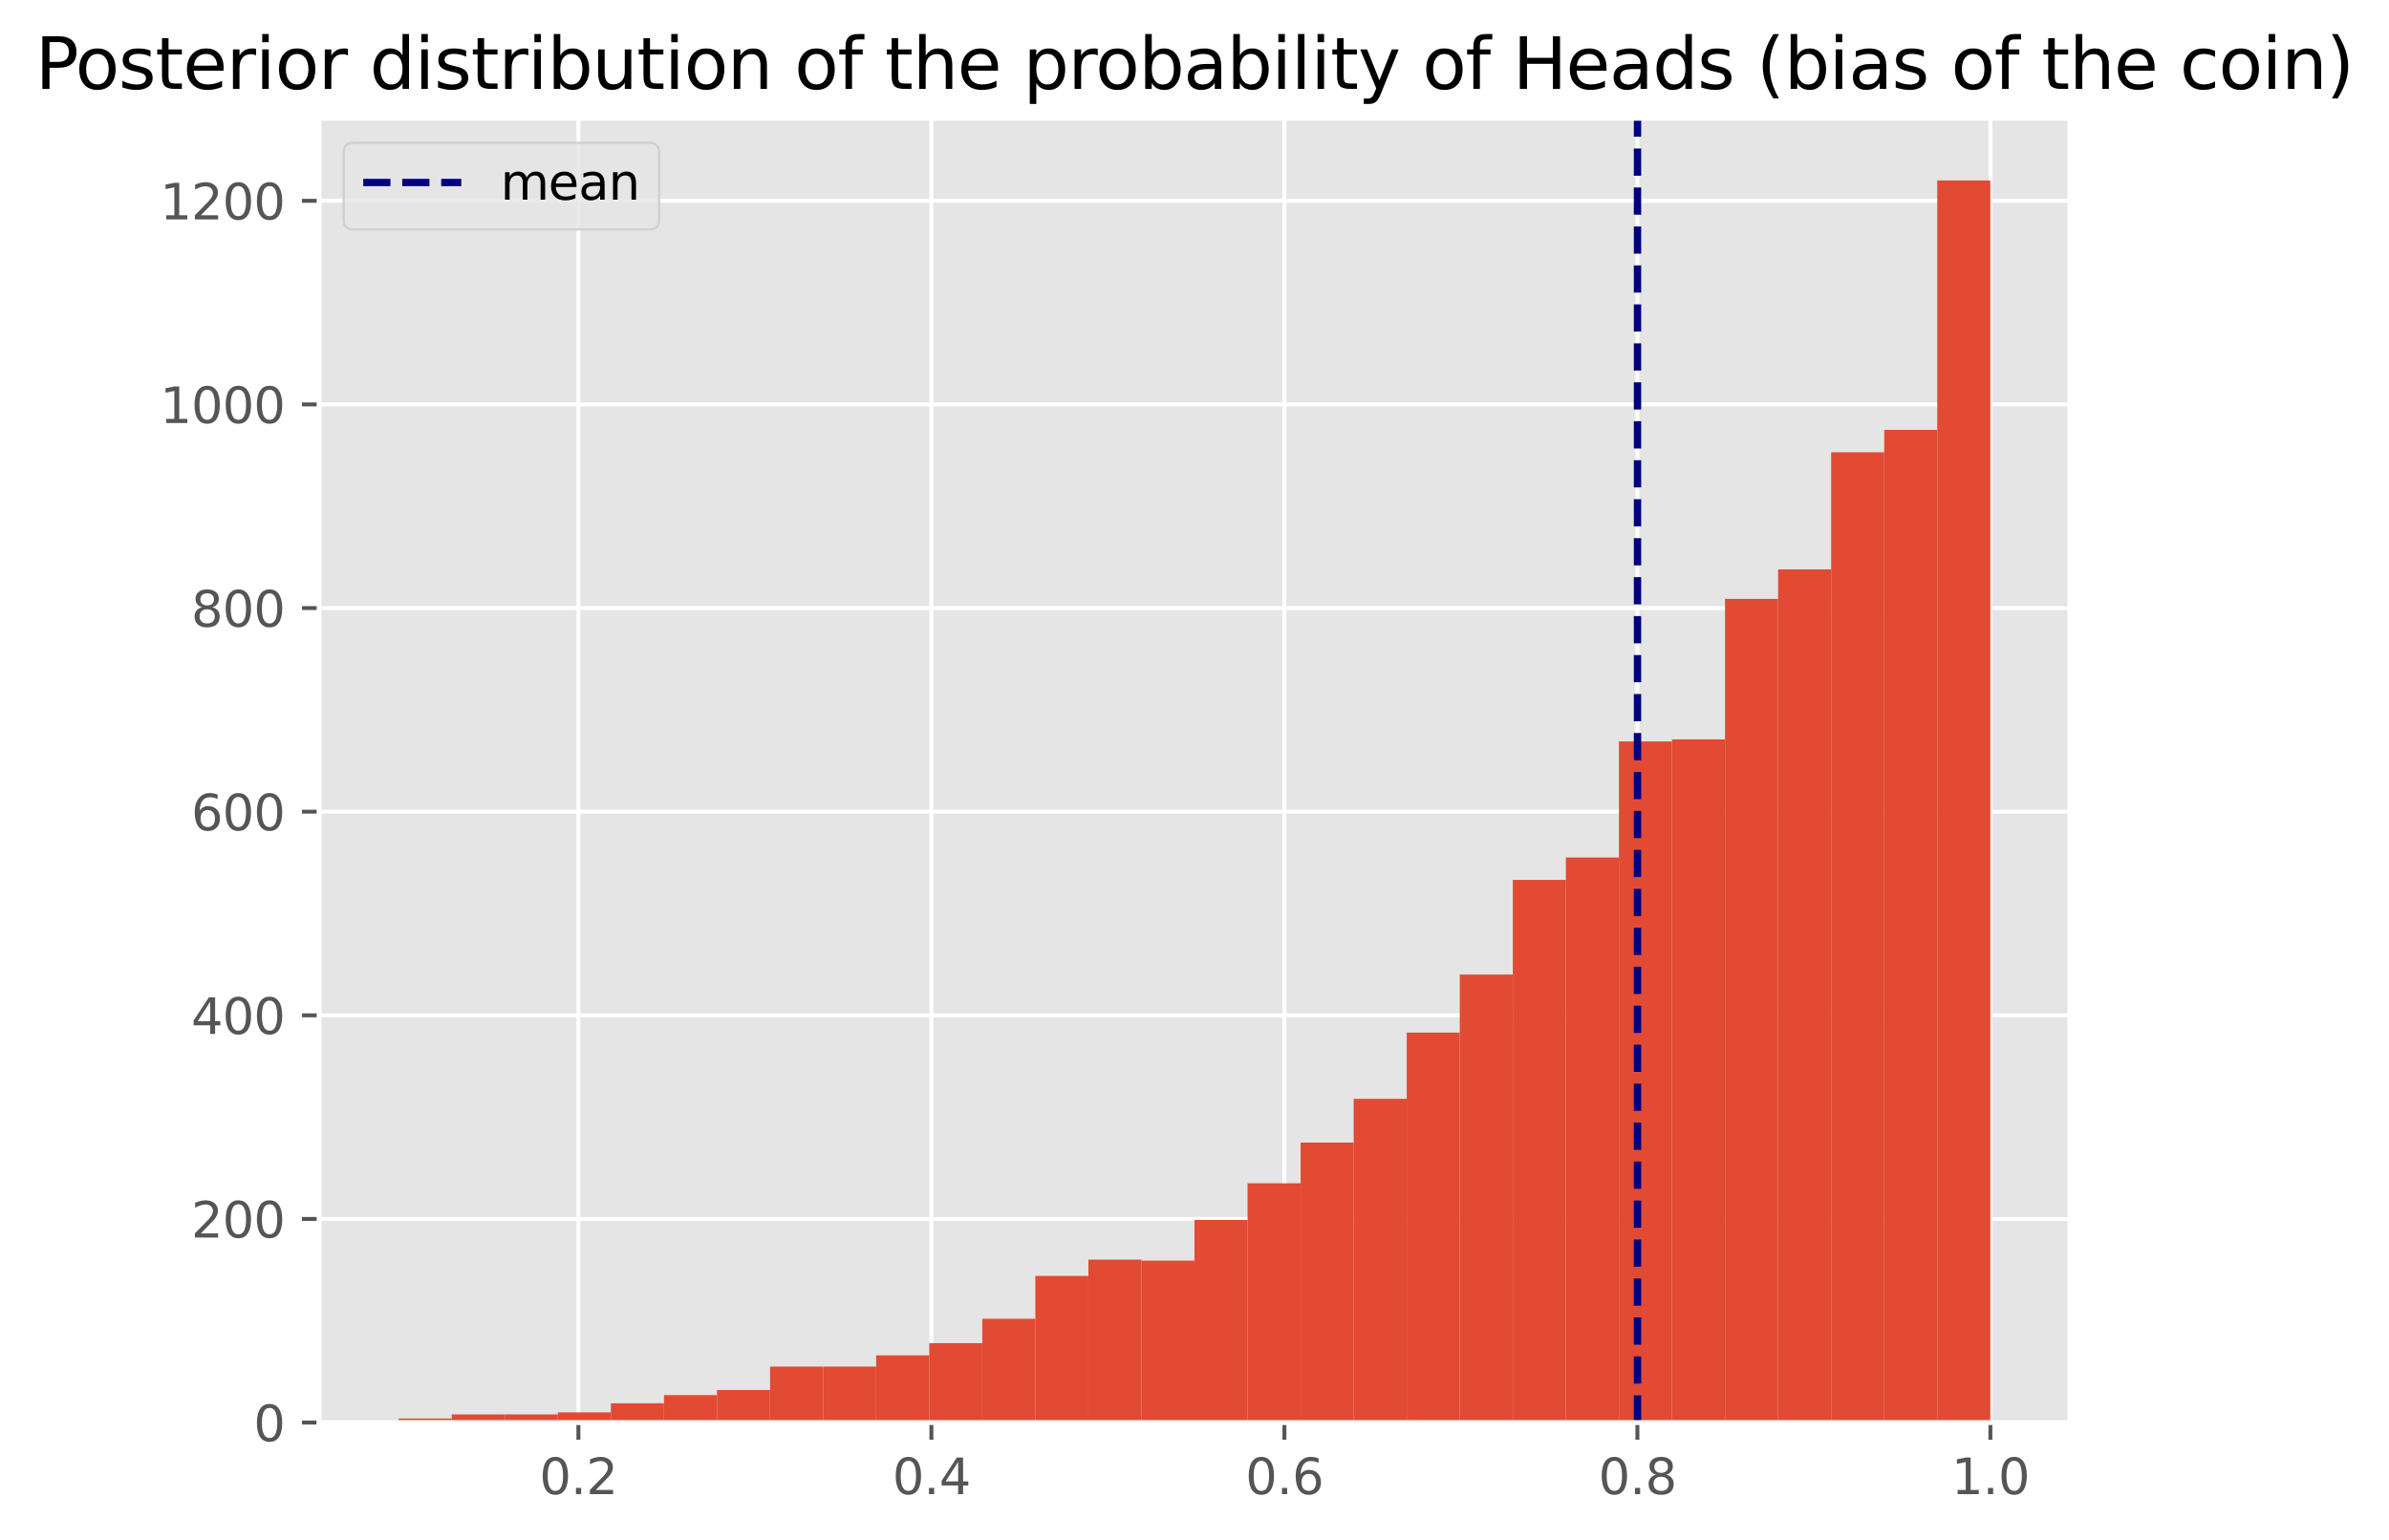 <?xml version="1.0" encoding="utf-8" standalone="no"?>
<!DOCTYPE svg PUBLIC "-//W3C//DTD SVG 1.1//EN"
  "http://www.w3.org/Graphics/SVG/1.1/DTD/svg11.dtd">
<svg xmlns:xlink="http://www.w3.org/1999/xlink" width="487.303pt" height="314.132pt" viewBox="0 0 487.303 314.132" xmlns="http://www.w3.org/2000/svg" version="1.1">
 <defs>
  <style type="text/css">*{stroke-linejoin: round; stroke-linecap: butt}</style>
 </defs>
 <g id="figure_1">
  <g id="patch_1">
   <path d="M 0 314.132 
L 487.303 314.132 
L 487.303 0 
L 0 0 
z
" style="fill: #ffffff"/>
  </g>
  <g id="axes_1">
   <g id="patch_2">
    <path d="M 65.091 290.254 
L 422.211 290.254 
L 422.211 24.142 
L 65.091 24.142 
z
" style="fill: #e5e5e5"/>
   </g>
   <g id="matplotlib.axis_1">
    <g id="xtick_1">
     <g id="line2d_1">
      <path d="M 117.979 290.254 
L 117.979 24.142 
" clip-path="url(#p6f8977fded)" style="fill: none; stroke: #ffffff; stroke-width: 0.8; stroke-linecap: square"/>
     </g>
     <g id="line2d_2">
      <defs>
       <path id="m97e5b3eb36" d="M 0 0 
L 0 3.5 
" style="stroke: #555555; stroke-width: 0.8"/>
      </defs>
      <g>
       <use xlink:href="#m97e5b3eb36" x="117.979" y="290.254" style="fill: #555555; stroke: #555555; stroke-width: 0.8"/>
      </g>
     </g>
     <g id="text_1">
      <!-- 0.2 -->
      <g style="fill: #555555" transform="translate(110.028 304.852) scale(0.1 -0.1)">
       <defs>
        <path id="DejaVuSans-30" d="M 2034 4250 
Q 1547 4250 1301 3770 
Q 1056 3291 1056 2328 
Q 1056 1369 1301 889 
Q 1547 409 2034 409 
Q 2525 409 2770 889 
Q 3016 1369 3016 2328 
Q 3016 3291 2770 3770 
Q 2525 4250 2034 4250 
z
M 2034 4750 
Q 2819 4750 3233 4129 
Q 3647 3509 3647 2328 
Q 3647 1150 3233 529 
Q 2819 -91 2034 -91 
Q 1250 -91 836 529 
Q 422 1150 422 2328 
Q 422 3509 836 4129 
Q 1250 4750 2034 4750 
z
" transform="scale(0.016)"/>
        <path id="DejaVuSans-2e" d="M 684 794 
L 1344 794 
L 1344 0 
L 684 0 
L 684 794 
z
" transform="scale(0.016)"/>
        <path id="DejaVuSans-32" d="M 1228 531 
L 3431 531 
L 3431 0 
L 469 0 
L 469 531 
Q 828 903 1448 1529 
Q 2069 2156 2228 2338 
Q 2531 2678 2651 2914 
Q 2772 3150 2772 3378 
Q 2772 3750 2511 3984 
Q 2250 4219 1831 4219 
Q 1534 4219 1204 4116 
Q 875 4013 500 3803 
L 500 4441 
Q 881 4594 1212 4672 
Q 1544 4750 1819 4750 
Q 2544 4750 2975 4387 
Q 3406 4025 3406 3419 
Q 3406 3131 3298 2873 
Q 3191 2616 2906 2266 
Q 2828 2175 2409 1742 
Q 1991 1309 1228 531 
z
" transform="scale(0.016)"/>
       </defs>
       <use xlink:href="#DejaVuSans-30"/>
       <use xlink:href="#DejaVuSans-2e" x="63.623"/>
       <use xlink:href="#DejaVuSans-32" x="95.41"/>
      </g>
     </g>
    </g>
    <g id="xtick_2">
     <g id="line2d_3">
      <path d="M 189.984 290.254 
L 189.984 24.142 
" clip-path="url(#p6f8977fded)" style="fill: none; stroke: #ffffff; stroke-width: 0.8; stroke-linecap: square"/>
     </g>
     <g id="line2d_4">
      <g>
       <use xlink:href="#m97e5b3eb36" x="189.984" y="290.254" style="fill: #555555; stroke: #555555; stroke-width: 0.8"/>
      </g>
     </g>
     <g id="text_2">
      <!-- 0.4 -->
      <g style="fill: #555555" transform="translate(182.032 304.852) scale(0.1 -0.1)">
       <defs>
        <path id="DejaVuSans-34" d="M 2419 4116 
L 825 1625 
L 2419 1625 
L 2419 4116 
z
M 2253 4666 
L 3047 4666 
L 3047 1625 
L 3713 1625 
L 3713 1100 
L 3047 1100 
L 3047 0 
L 2419 0 
L 2419 1100 
L 313 1100 
L 313 1709 
L 2253 4666 
z
" transform="scale(0.016)"/>
       </defs>
       <use xlink:href="#DejaVuSans-30"/>
       <use xlink:href="#DejaVuSans-2e" x="63.623"/>
       <use xlink:href="#DejaVuSans-34" x="95.41"/>
      </g>
     </g>
    </g>
    <g id="xtick_3">
     <g id="line2d_5">
      <path d="M 261.988 290.254 
L 261.988 24.142 
" clip-path="url(#p6f8977fded)" style="fill: none; stroke: #ffffff; stroke-width: 0.8; stroke-linecap: square"/>
     </g>
     <g id="line2d_6">
      <g>
       <use xlink:href="#m97e5b3eb36" x="261.988" y="290.254" style="fill: #555555; stroke: #555555; stroke-width: 0.8"/>
      </g>
     </g>
     <g id="text_3">
      <!-- 0.6 -->
      <g style="fill: #555555" transform="translate(254.037 304.852) scale(0.1 -0.1)">
       <defs>
        <path id="DejaVuSans-36" d="M 2113 2584 
Q 1688 2584 1439 2293 
Q 1191 2003 1191 1497 
Q 1191 994 1439 701 
Q 1688 409 2113 409 
Q 2538 409 2786 701 
Q 3034 994 3034 1497 
Q 3034 2003 2786 2293 
Q 2538 2584 2113 2584 
z
M 3366 4563 
L 3366 3988 
Q 3128 4100 2886 4159 
Q 2644 4219 2406 4219 
Q 1781 4219 1451 3797 
Q 1122 3375 1075 2522 
Q 1259 2794 1537 2939 
Q 1816 3084 2150 3084 
Q 2853 3084 3261 2657 
Q 3669 2231 3669 1497 
Q 3669 778 3244 343 
Q 2819 -91 2113 -91 
Q 1303 -91 875 529 
Q 447 1150 447 2328 
Q 447 3434 972 4092 
Q 1497 4750 2381 4750 
Q 2619 4750 2861 4703 
Q 3103 4656 3366 4563 
z
" transform="scale(0.016)"/>
       </defs>
       <use xlink:href="#DejaVuSans-30"/>
       <use xlink:href="#DejaVuSans-2e" x="63.623"/>
       <use xlink:href="#DejaVuSans-36" x="95.41"/>
      </g>
     </g>
    </g>
    <g id="xtick_4">
     <g id="line2d_7">
      <path d="M 333.993 290.254 
L 333.993 24.142 
" clip-path="url(#p6f8977fded)" style="fill: none; stroke: #ffffff; stroke-width: 0.8; stroke-linecap: square"/>
     </g>
     <g id="line2d_8">
      <g>
       <use xlink:href="#m97e5b3eb36" x="333.993" y="290.254" style="fill: #555555; stroke: #555555; stroke-width: 0.8"/>
      </g>
     </g>
     <g id="text_4">
      <!-- 0.8 -->
      <g style="fill: #555555" transform="translate(326.041 304.852) scale(0.1 -0.1)">
       <defs>
        <path id="DejaVuSans-38" d="M 2034 2216 
Q 1584 2216 1326 1975 
Q 1069 1734 1069 1313 
Q 1069 891 1326 650 
Q 1584 409 2034 409 
Q 2484 409 2743 651 
Q 3003 894 3003 1313 
Q 3003 1734 2745 1975 
Q 2488 2216 2034 2216 
z
M 1403 2484 
Q 997 2584 770 2862 
Q 544 3141 544 3541 
Q 544 4100 942 4425 
Q 1341 4750 2034 4750 
Q 2731 4750 3128 4425 
Q 3525 4100 3525 3541 
Q 3525 3141 3298 2862 
Q 3072 2584 2669 2484 
Q 3125 2378 3379 2068 
Q 3634 1759 3634 1313 
Q 3634 634 3220 271 
Q 2806 -91 2034 -91 
Q 1263 -91 848 271 
Q 434 634 434 1313 
Q 434 1759 690 2068 
Q 947 2378 1403 2484 
z
M 1172 3481 
Q 1172 3119 1398 2916 
Q 1625 2713 2034 2713 
Q 2441 2713 2670 2916 
Q 2900 3119 2900 3481 
Q 2900 3844 2670 4047 
Q 2441 4250 2034 4250 
Q 1625 4250 1398 4047 
Q 1172 3844 1172 3481 
z
" transform="scale(0.016)"/>
       </defs>
       <use xlink:href="#DejaVuSans-30"/>
       <use xlink:href="#DejaVuSans-2e" x="63.623"/>
       <use xlink:href="#DejaVuSans-38" x="95.41"/>
      </g>
     </g>
    </g>
    <g id="xtick_5">
     <g id="line2d_9">
      <path d="M 405.997 290.254 
L 405.997 24.142 
" clip-path="url(#p6f8977fded)" style="fill: none; stroke: #ffffff; stroke-width: 0.8; stroke-linecap: square"/>
     </g>
     <g id="line2d_10">
      <g>
       <use xlink:href="#m97e5b3eb36" x="405.997" y="290.254" style="fill: #555555; stroke: #555555; stroke-width: 0.8"/>
      </g>
     </g>
     <g id="text_5">
      <!-- 1.0 -->
      <g style="fill: #555555" transform="translate(398.046 304.852) scale(0.1 -0.1)">
       <defs>
        <path id="DejaVuSans-31" d="M 794 531 
L 1825 531 
L 1825 4091 
L 703 3866 
L 703 4441 
L 1819 4666 
L 2450 4666 
L 2450 531 
L 3481 531 
L 3481 0 
L 794 0 
L 794 531 
z
" transform="scale(0.016)"/>
       </defs>
       <use xlink:href="#DejaVuSans-31"/>
       <use xlink:href="#DejaVuSans-2e" x="63.623"/>
       <use xlink:href="#DejaVuSans-30" x="95.41"/>
      </g>
     </g>
    </g>
   </g>
   <g id="matplotlib.axis_2">
    <g id="ytick_1">
     <g id="line2d_11">
      <path d="M 65.091 290.254 
L 422.211 290.254 
" clip-path="url(#p6f8977fded)" style="fill: none; stroke: #ffffff; stroke-width: 0.8; stroke-linecap: square"/>
     </g>
     <g id="line2d_12">
      <defs>
       <path id="m64c7454154" d="M 0 0 
L -3.5 0 
" style="stroke: #555555; stroke-width: 0.8"/>
      </defs>
      <g>
       <use xlink:href="#m64c7454154" x="65.091" y="290.254" style="fill: #555555; stroke: #555555; stroke-width: 0.8"/>
      </g>
     </g>
     <g id="text_6">
      <!-- 0 -->
      <g style="fill: #555555" transform="translate(51.729 294.053) scale(0.1 -0.1)">
       <use xlink:href="#DejaVuSans-30"/>
      </g>
     </g>
    </g>
    <g id="ytick_2">
     <g id="line2d_13">
      <path d="M 65.091 248.706 
L 422.211 248.706 
" clip-path="url(#p6f8977fded)" style="fill: none; stroke: #ffffff; stroke-width: 0.8; stroke-linecap: square"/>
     </g>
     <g id="line2d_14">
      <g>
       <use xlink:href="#m64c7454154" x="65.091" y="248.706" style="fill: #555555; stroke: #555555; stroke-width: 0.8"/>
      </g>
     </g>
     <g id="text_7">
      <!-- 200 -->
      <g style="fill: #555555" transform="translate(39.004 252.505) scale(0.1 -0.1)">
       <use xlink:href="#DejaVuSans-32"/>
       <use xlink:href="#DejaVuSans-30" x="63.623"/>
       <use xlink:href="#DejaVuSans-30" x="127.246"/>
      </g>
     </g>
    </g>
    <g id="ytick_3">
     <g id="line2d_15">
      <path d="M 65.091 207.159 
L 422.211 207.159 
" clip-path="url(#p6f8977fded)" style="fill: none; stroke: #ffffff; stroke-width: 0.8; stroke-linecap: square"/>
     </g>
     <g id="line2d_16">
      <g>
       <use xlink:href="#m64c7454154" x="65.091" y="207.159" style="fill: #555555; stroke: #555555; stroke-width: 0.8"/>
      </g>
     </g>
     <g id="text_8">
      <!-- 400 -->
      <g style="fill: #555555" transform="translate(39.004 210.958) scale(0.1 -0.1)">
       <use xlink:href="#DejaVuSans-34"/>
       <use xlink:href="#DejaVuSans-30" x="63.623"/>
       <use xlink:href="#DejaVuSans-30" x="127.246"/>
      </g>
     </g>
    </g>
    <g id="ytick_4">
     <g id="line2d_17">
      <path d="M 65.091 165.611 
L 422.211 165.611 
" clip-path="url(#p6f8977fded)" style="fill: none; stroke: #ffffff; stroke-width: 0.8; stroke-linecap: square"/>
     </g>
     <g id="line2d_18">
      <g>
       <use xlink:href="#m64c7454154" x="65.091" y="165.611" style="fill: #555555; stroke: #555555; stroke-width: 0.8"/>
      </g>
     </g>
     <g id="text_9">
      <!-- 600 -->
      <g style="fill: #555555" transform="translate(39.004 169.41) scale(0.1 -0.1)">
       <use xlink:href="#DejaVuSans-36"/>
       <use xlink:href="#DejaVuSans-30" x="63.623"/>
       <use xlink:href="#DejaVuSans-30" x="127.246"/>
      </g>
     </g>
    </g>
    <g id="ytick_5">
     <g id="line2d_19">
      <path d="M 65.091 124.064 
L 422.211 124.064 
" clip-path="url(#p6f8977fded)" style="fill: none; stroke: #ffffff; stroke-width: 0.8; stroke-linecap: square"/>
     </g>
     <g id="line2d_20">
      <g>
       <use xlink:href="#m64c7454154" x="65.091" y="124.064" style="fill: #555555; stroke: #555555; stroke-width: 0.8"/>
      </g>
     </g>
     <g id="text_10">
      <!-- 800 -->
      <g style="fill: #555555" transform="translate(39.004 127.863) scale(0.1 -0.1)">
       <use xlink:href="#DejaVuSans-38"/>
       <use xlink:href="#DejaVuSans-30" x="63.623"/>
       <use xlink:href="#DejaVuSans-30" x="127.246"/>
      </g>
     </g>
    </g>
    <g id="ytick_6">
     <g id="line2d_21">
      <path d="M 65.091 82.516 
L 422.211 82.516 
" clip-path="url(#p6f8977fded)" style="fill: none; stroke: #ffffff; stroke-width: 0.8; stroke-linecap: square"/>
     </g>
     <g id="line2d_22">
      <g>
       <use xlink:href="#m64c7454154" x="65.091" y="82.516" style="fill: #555555; stroke: #555555; stroke-width: 0.8"/>
      </g>
     </g>
     <g id="text_11">
      <!-- 1000 -->
      <g style="fill: #555555" transform="translate(32.641 86.315) scale(0.1 -0.1)">
       <use xlink:href="#DejaVuSans-31"/>
       <use xlink:href="#DejaVuSans-30" x="63.623"/>
       <use xlink:href="#DejaVuSans-30" x="127.246"/>
       <use xlink:href="#DejaVuSans-30" x="190.869"/>
      </g>
     </g>
    </g>
    <g id="ytick_7">
     <g id="line2d_23">
      <path d="M 65.091 40.969 
L 422.211 40.969 
" clip-path="url(#p6f8977fded)" style="fill: none; stroke: #ffffff; stroke-width: 0.8; stroke-linecap: square"/>
     </g>
     <g id="line2d_24">
      <g>
       <use xlink:href="#m64c7454154" x="65.091" y="40.969" style="fill: #555555; stroke: #555555; stroke-width: 0.8"/>
      </g>
     </g>
     <g id="text_12">
      <!-- 1200 -->
      <g style="fill: #555555" transform="translate(32.641 44.768) scale(0.1 -0.1)">
       <use xlink:href="#DejaVuSans-31"/>
       <use xlink:href="#DejaVuSans-32" x="63.623"/>
       <use xlink:href="#DejaVuSans-30" x="127.246"/>
       <use xlink:href="#DejaVuSans-30" x="190.869"/>
      </g>
     </g>
    </g>
   </g>
   <g id="patch_3">
    <path d="M 81.324 290.254 
L 92.146 290.254 
L 92.146 289.423 
L 81.324 289.423 
z
" clip-path="url(#p6f8977fded)" style="fill: #e24a33"/>
   </g>
   <g id="patch_4">
    <path d="M 92.146 290.254 
L 102.968 290.254 
L 102.968 288.592 
L 92.146 288.592 
z
" clip-path="url(#p6f8977fded)" style="fill: #e24a33"/>
   </g>
   <g id="patch_5">
    <path d="M 102.968 290.254 
L 113.79 290.254 
L 113.79 288.592 
L 102.968 288.592 
z
" clip-path="url(#p6f8977fded)" style="fill: #e24a33"/>
   </g>
   <g id="patch_6">
    <path d="M 113.79 290.254 
L 124.611 290.254 
L 124.611 288.176 
L 113.79 288.176 
z
" clip-path="url(#p6f8977fded)" style="fill: #e24a33"/>
   </g>
   <g id="patch_7">
    <path d="M 124.611 290.254 
L 135.433 290.254 
L 135.433 286.307 
L 124.611 286.307 
z
" clip-path="url(#p6f8977fded)" style="fill: #e24a33"/>
   </g>
   <g id="patch_8">
    <path d="M 135.433 290.254 
L 146.255 290.254 
L 146.255 284.645 
L 135.433 284.645 
z
" clip-path="url(#p6f8977fded)" style="fill: #e24a33"/>
   </g>
   <g id="patch_9">
    <path d="M 146.255 290.254 
L 157.077 290.254 
L 157.077 283.606 
L 146.255 283.606 
z
" clip-path="url(#p6f8977fded)" style="fill: #e24a33"/>
   </g>
   <g id="patch_10">
    <path d="M 157.077 290.254 
L 167.899 290.254 
L 167.899 278.828 
L 157.077 278.828 
z
" clip-path="url(#p6f8977fded)" style="fill: #e24a33"/>
   </g>
   <g id="patch_11">
    <path d="M 167.899 290.254 
L 178.72 290.254 
L 178.72 278.828 
L 167.899 278.828 
z
" clip-path="url(#p6f8977fded)" style="fill: #e24a33"/>
   </g>
   <g id="patch_12">
    <path d="M 178.72 290.254 
L 189.542 290.254 
L 189.542 276.543 
L 178.72 276.543 
z
" clip-path="url(#p6f8977fded)" style="fill: #e24a33"/>
   </g>
   <g id="patch_13">
    <path d="M 189.542 290.254 
L 200.364 290.254 
L 200.364 274.05 
L 189.542 274.05 
z
" clip-path="url(#p6f8977fded)" style="fill: #e24a33"/>
   </g>
   <g id="patch_14">
    <path d="M 200.364 290.254 
L 211.186 290.254 
L 211.186 269.065 
L 200.364 269.065 
z
" clip-path="url(#p6f8977fded)" style="fill: #e24a33"/>
   </g>
   <g id="patch_15">
    <path d="M 211.186 290.254 
L 222.008 290.254 
L 222.008 260.34 
L 211.186 260.34 
z
" clip-path="url(#p6f8977fded)" style="fill: #e24a33"/>
   </g>
   <g id="patch_16">
    <path d="M 222.008 290.254 
L 232.83 290.254 
L 232.83 257.016 
L 222.008 257.016 
z
" clip-path="url(#p6f8977fded)" style="fill: #e24a33"/>
   </g>
   <g id="patch_17">
    <path d="M 232.83 290.254 
L 243.651 290.254 
L 243.651 257.223 
L 232.83 257.223 
z
" clip-path="url(#p6f8977fded)" style="fill: #e24a33"/>
   </g>
   <g id="patch_18">
    <path d="M 243.651 290.254 
L 254.473 290.254 
L 254.473 248.914 
L 243.651 248.914 
z
" clip-path="url(#p6f8977fded)" style="fill: #e24a33"/>
   </g>
   <g id="patch_19">
    <path d="M 254.473 290.254 
L 265.295 290.254 
L 265.295 241.435 
L 254.473 241.435 
z
" clip-path="url(#p6f8977fded)" style="fill: #e24a33"/>
   </g>
   <g id="patch_20">
    <path d="M 265.295 290.254 
L 276.117 290.254 
L 276.117 233.126 
L 265.295 233.126 
z
" clip-path="url(#p6f8977fded)" style="fill: #e24a33"/>
   </g>
   <g id="patch_21">
    <path d="M 276.117 290.254 
L 286.939 290.254 
L 286.939 224.193 
L 276.117 224.193 
z
" clip-path="url(#p6f8977fded)" style="fill: #e24a33"/>
   </g>
   <g id="patch_22">
    <path d="M 286.939 290.254 
L 297.76 290.254 
L 297.76 210.69 
L 286.939 210.69 
z
" clip-path="url(#p6f8977fded)" style="fill: #e24a33"/>
   </g>
   <g id="patch_23">
    <path d="M 297.76 290.254 
L 308.582 290.254 
L 308.582 198.849 
L 297.76 198.849 
z
" clip-path="url(#p6f8977fded)" style="fill: #e24a33"/>
   </g>
   <g id="patch_24">
    <path d="M 308.582 290.254 
L 319.404 290.254 
L 319.404 179.53 
L 308.582 179.53 
z
" clip-path="url(#p6f8977fded)" style="fill: #e24a33"/>
   </g>
   <g id="patch_25">
    <path d="M 319.404 290.254 
L 330.226 290.254 
L 330.226 174.959 
L 319.404 174.959 
z
" clip-path="url(#p6f8977fded)" style="fill: #e24a33"/>
   </g>
   <g id="patch_26">
    <path d="M 330.226 290.254 
L 341.048 290.254 
L 341.048 151.277 
L 330.226 151.277 
z
" clip-path="url(#p6f8977fded)" style="fill: #e24a33"/>
   </g>
   <g id="patch_27">
    <path d="M 341.048 290.254 
L 351.87 290.254 
L 351.87 150.862 
L 341.048 150.862 
z
" clip-path="url(#p6f8977fded)" style="fill: #e24a33"/>
   </g>
   <g id="patch_28">
    <path d="M 351.87 290.254 
L 362.691 290.254 
L 362.691 122.194 
L 351.87 122.194 
z
" clip-path="url(#p6f8977fded)" style="fill: #e24a33"/>
   </g>
   <g id="patch_29">
    <path d="M 362.691 290.254 
L 373.513 290.254 
L 373.513 116.17 
L 362.691 116.17 
z
" clip-path="url(#p6f8977fded)" style="fill: #e24a33"/>
   </g>
   <g id="patch_30">
    <path d="M 373.513 290.254 
L 384.335 290.254 
L 384.335 92.28 
L 373.513 92.28 
z
" clip-path="url(#p6f8977fded)" style="fill: #e24a33"/>
   </g>
   <g id="patch_31">
    <path d="M 384.335 290.254 
L 395.157 290.254 
L 395.157 87.709 
L 384.335 87.709 
z
" clip-path="url(#p6f8977fded)" style="fill: #e24a33"/>
   </g>
   <g id="patch_32">
    <path d="M 395.157 290.254 
L 405.979 290.254 
L 405.979 36.814 
L 395.157 36.814 
z
" clip-path="url(#p6f8977fded)" style="fill: #e24a33"/>
   </g>
   <g id="line2d_25">
    <path d="M 334.014 290.254 
L 334.014 24.142 
" clip-path="url(#p6f8977fded)" style="fill: none; stroke-dasharray: 5.55,2.4; stroke-dashoffset: 0; stroke: #000080; stroke-width: 1.5"/>
   </g>
   <g id="patch_33">
    <path d="M 65.091 290.254 
L 65.091 24.142 
" style="fill: none; stroke: #ffffff; stroke-linejoin: miter; stroke-linecap: square"/>
   </g>
   <g id="patch_34">
    <path d="M 422.211 290.254 
L 422.211 24.142 
" style="fill: none; stroke: #ffffff; stroke-linejoin: miter; stroke-linecap: square"/>
   </g>
   <g id="patch_35">
    <path d="M 65.091 290.254 
L 422.211 290.254 
" style="fill: none; stroke: #ffffff; stroke-linejoin: miter; stroke-linecap: square"/>
   </g>
   <g id="patch_36">
    <path d="M 65.091 24.142 
L 422.211 24.142 
" style="fill: none; stroke: #ffffff; stroke-linejoin: miter; stroke-linecap: square"/>
   </g>
   <g id="text_13">
    <!-- Posterior distribution of the probability of Heads (bias of the coin) -->
    <g transform="translate(7.2 18.142) scale(0.144 -0.144)">
     <defs>
      <path id="DejaVuSans-50" d="M 1259 4147 
L 1259 2394 
L 2053 2394 
Q 2494 2394 2734 2622 
Q 2975 2850 2975 3272 
Q 2975 3691 2734 3919 
Q 2494 4147 2053 4147 
L 1259 4147 
z
M 628 4666 
L 2053 4666 
Q 2838 4666 3239 4311 
Q 3641 3956 3641 3272 
Q 3641 2581 3239 2228 
Q 2838 1875 2053 1875 
L 1259 1875 
L 1259 0 
L 628 0 
L 628 4666 
z
" transform="scale(0.016)"/>
      <path id="DejaVuSans-6f" d="M 1959 3097 
Q 1497 3097 1228 2736 
Q 959 2375 959 1747 
Q 959 1119 1226 758 
Q 1494 397 1959 397 
Q 2419 397 2687 759 
Q 2956 1122 2956 1747 
Q 2956 2369 2687 2733 
Q 2419 3097 1959 3097 
z
M 1959 3584 
Q 2709 3584 3137 3096 
Q 3566 2609 3566 1747 
Q 3566 888 3137 398 
Q 2709 -91 1959 -91 
Q 1206 -91 779 398 
Q 353 888 353 1747 
Q 353 2609 779 3096 
Q 1206 3584 1959 3584 
z
" transform="scale(0.016)"/>
      <path id="DejaVuSans-73" d="M 2834 3397 
L 2834 2853 
Q 2591 2978 2328 3040 
Q 2066 3103 1784 3103 
Q 1356 3103 1142 2972 
Q 928 2841 928 2578 
Q 928 2378 1081 2264 
Q 1234 2150 1697 2047 
L 1894 2003 
Q 2506 1872 2764 1633 
Q 3022 1394 3022 966 
Q 3022 478 2636 193 
Q 2250 -91 1575 -91 
Q 1294 -91 989 -36 
Q 684 19 347 128 
L 347 722 
Q 666 556 975 473 
Q 1284 391 1588 391 
Q 1994 391 2212 530 
Q 2431 669 2431 922 
Q 2431 1156 2273 1281 
Q 2116 1406 1581 1522 
L 1381 1569 
Q 847 1681 609 1914 
Q 372 2147 372 2553 
Q 372 3047 722 3315 
Q 1072 3584 1716 3584 
Q 2034 3584 2315 3537 
Q 2597 3491 2834 3397 
z
" transform="scale(0.016)"/>
      <path id="DejaVuSans-74" d="M 1172 4494 
L 1172 3500 
L 2356 3500 
L 2356 3053 
L 1172 3053 
L 1172 1153 
Q 1172 725 1289 603 
Q 1406 481 1766 481 
L 2356 481 
L 2356 0 
L 1766 0 
Q 1100 0 847 248 
Q 594 497 594 1153 
L 594 3053 
L 172 3053 
L 172 3500 
L 594 3500 
L 594 4494 
L 1172 4494 
z
" transform="scale(0.016)"/>
      <path id="DejaVuSans-65" d="M 3597 1894 
L 3597 1613 
L 953 1613 
Q 991 1019 1311 708 
Q 1631 397 2203 397 
Q 2534 397 2845 478 
Q 3156 559 3463 722 
L 3463 178 
Q 3153 47 2828 -22 
Q 2503 -91 2169 -91 
Q 1331 -91 842 396 
Q 353 884 353 1716 
Q 353 2575 817 3079 
Q 1281 3584 2069 3584 
Q 2775 3584 3186 3129 
Q 3597 2675 3597 1894 
z
M 3022 2063 
Q 3016 2534 2758 2815 
Q 2500 3097 2075 3097 
Q 1594 3097 1305 2825 
Q 1016 2553 972 2059 
L 3022 2063 
z
" transform="scale(0.016)"/>
      <path id="DejaVuSans-72" d="M 2631 2963 
Q 2534 3019 2420 3045 
Q 2306 3072 2169 3072 
Q 1681 3072 1420 2755 
Q 1159 2438 1159 1844 
L 1159 0 
L 581 0 
L 581 3500 
L 1159 3500 
L 1159 2956 
Q 1341 3275 1631 3429 
Q 1922 3584 2338 3584 
Q 2397 3584 2469 3576 
Q 2541 3569 2628 3553 
L 2631 2963 
z
" transform="scale(0.016)"/>
      <path id="DejaVuSans-69" d="M 603 3500 
L 1178 3500 
L 1178 0 
L 603 0 
L 603 3500 
z
M 603 4863 
L 1178 4863 
L 1178 4134 
L 603 4134 
L 603 4863 
z
" transform="scale(0.016)"/>
      <path id="DejaVuSans-20" transform="scale(0.016)"/>
      <path id="DejaVuSans-64" d="M 2906 2969 
L 2906 4863 
L 3481 4863 
L 3481 0 
L 2906 0 
L 2906 525 
Q 2725 213 2448 61 
Q 2172 -91 1784 -91 
Q 1150 -91 751 415 
Q 353 922 353 1747 
Q 353 2572 751 3078 
Q 1150 3584 1784 3584 
Q 2172 3584 2448 3432 
Q 2725 3281 2906 2969 
z
M 947 1747 
Q 947 1113 1208 752 
Q 1469 391 1925 391 
Q 2381 391 2643 752 
Q 2906 1113 2906 1747 
Q 2906 2381 2643 2742 
Q 2381 3103 1925 3103 
Q 1469 3103 1208 2742 
Q 947 2381 947 1747 
z
" transform="scale(0.016)"/>
      <path id="DejaVuSans-62" d="M 3116 1747 
Q 3116 2381 2855 2742 
Q 2594 3103 2138 3103 
Q 1681 3103 1420 2742 
Q 1159 2381 1159 1747 
Q 1159 1113 1420 752 
Q 1681 391 2138 391 
Q 2594 391 2855 752 
Q 3116 1113 3116 1747 
z
M 1159 2969 
Q 1341 3281 1617 3432 
Q 1894 3584 2278 3584 
Q 2916 3584 3314 3078 
Q 3713 2572 3713 1747 
Q 3713 922 3314 415 
Q 2916 -91 2278 -91 
Q 1894 -91 1617 61 
Q 1341 213 1159 525 
L 1159 0 
L 581 0 
L 581 4863 
L 1159 4863 
L 1159 2969 
z
" transform="scale(0.016)"/>
      <path id="DejaVuSans-75" d="M 544 1381 
L 544 3500 
L 1119 3500 
L 1119 1403 
Q 1119 906 1312 657 
Q 1506 409 1894 409 
Q 2359 409 2629 706 
Q 2900 1003 2900 1516 
L 2900 3500 
L 3475 3500 
L 3475 0 
L 2900 0 
L 2900 538 
Q 2691 219 2414 64 
Q 2138 -91 1772 -91 
Q 1169 -91 856 284 
Q 544 659 544 1381 
z
M 1991 3584 
L 1991 3584 
z
" transform="scale(0.016)"/>
      <path id="DejaVuSans-6e" d="M 3513 2113 
L 3513 0 
L 2938 0 
L 2938 2094 
Q 2938 2591 2744 2837 
Q 2550 3084 2163 3084 
Q 1697 3084 1428 2787 
Q 1159 2491 1159 1978 
L 1159 0 
L 581 0 
L 581 3500 
L 1159 3500 
L 1159 2956 
Q 1366 3272 1645 3428 
Q 1925 3584 2291 3584 
Q 2894 3584 3203 3211 
Q 3513 2838 3513 2113 
z
" transform="scale(0.016)"/>
      <path id="DejaVuSans-66" d="M 2375 4863 
L 2375 4384 
L 1825 4384 
Q 1516 4384 1395 4259 
Q 1275 4134 1275 3809 
L 1275 3500 
L 2222 3500 
L 2222 3053 
L 1275 3053 
L 1275 0 
L 697 0 
L 697 3053 
L 147 3053 
L 147 3500 
L 697 3500 
L 697 3744 
Q 697 4328 969 4595 
Q 1241 4863 1831 4863 
L 2375 4863 
z
" transform="scale(0.016)"/>
      <path id="DejaVuSans-68" d="M 3513 2113 
L 3513 0 
L 2938 0 
L 2938 2094 
Q 2938 2591 2744 2837 
Q 2550 3084 2163 3084 
Q 1697 3084 1428 2787 
Q 1159 2491 1159 1978 
L 1159 0 
L 581 0 
L 581 4863 
L 1159 4863 
L 1159 2956 
Q 1366 3272 1645 3428 
Q 1925 3584 2291 3584 
Q 2894 3584 3203 3211 
Q 3513 2838 3513 2113 
z
" transform="scale(0.016)"/>
      <path id="DejaVuSans-70" d="M 1159 525 
L 1159 -1331 
L 581 -1331 
L 581 3500 
L 1159 3500 
L 1159 2969 
Q 1341 3281 1617 3432 
Q 1894 3584 2278 3584 
Q 2916 3584 3314 3078 
Q 3713 2572 3713 1747 
Q 3713 922 3314 415 
Q 2916 -91 2278 -91 
Q 1894 -91 1617 61 
Q 1341 213 1159 525 
z
M 3116 1747 
Q 3116 2381 2855 2742 
Q 2594 3103 2138 3103 
Q 1681 3103 1420 2742 
Q 1159 2381 1159 1747 
Q 1159 1113 1420 752 
Q 1681 391 2138 391 
Q 2594 391 2855 752 
Q 3116 1113 3116 1747 
z
" transform="scale(0.016)"/>
      <path id="DejaVuSans-61" d="M 2194 1759 
Q 1497 1759 1228 1600 
Q 959 1441 959 1056 
Q 959 750 1161 570 
Q 1363 391 1709 391 
Q 2188 391 2477 730 
Q 2766 1069 2766 1631 
L 2766 1759 
L 2194 1759 
z
M 3341 1997 
L 3341 0 
L 2766 0 
L 2766 531 
Q 2569 213 2275 61 
Q 1981 -91 1556 -91 
Q 1019 -91 701 211 
Q 384 513 384 1019 
Q 384 1609 779 1909 
Q 1175 2209 1959 2209 
L 2766 2209 
L 2766 2266 
Q 2766 2663 2505 2880 
Q 2244 3097 1772 3097 
Q 1472 3097 1187 3025 
Q 903 2953 641 2809 
L 641 3341 
Q 956 3463 1253 3523 
Q 1550 3584 1831 3584 
Q 2591 3584 2966 3190 
Q 3341 2797 3341 1997 
z
" transform="scale(0.016)"/>
      <path id="DejaVuSans-6c" d="M 603 4863 
L 1178 4863 
L 1178 0 
L 603 0 
L 603 4863 
z
" transform="scale(0.016)"/>
      <path id="DejaVuSans-79" d="M 2059 -325 
Q 1816 -950 1584 -1140 
Q 1353 -1331 966 -1331 
L 506 -1331 
L 506 -850 
L 844 -850 
Q 1081 -850 1212 -737 
Q 1344 -625 1503 -206 
L 1606 56 
L 191 3500 
L 800 3500 
L 1894 763 
L 2988 3500 
L 3597 3500 
L 2059 -325 
z
" transform="scale(0.016)"/>
      <path id="DejaVuSans-48" d="M 628 4666 
L 1259 4666 
L 1259 2753 
L 3553 2753 
L 3553 4666 
L 4184 4666 
L 4184 0 
L 3553 0 
L 3553 2222 
L 1259 2222 
L 1259 0 
L 628 0 
L 628 4666 
z
" transform="scale(0.016)"/>
      <path id="DejaVuSans-28" d="M 1984 4856 
Q 1566 4138 1362 3434 
Q 1159 2731 1159 2009 
Q 1159 1288 1364 580 
Q 1569 -128 1984 -844 
L 1484 -844 
Q 1016 -109 783 600 
Q 550 1309 550 2009 
Q 550 2706 781 3412 
Q 1013 4119 1484 4856 
L 1984 4856 
z
" transform="scale(0.016)"/>
      <path id="DejaVuSans-63" d="M 3122 3366 
L 3122 2828 
Q 2878 2963 2633 3030 
Q 2388 3097 2138 3097 
Q 1578 3097 1268 2742 
Q 959 2388 959 1747 
Q 959 1106 1268 751 
Q 1578 397 2138 397 
Q 2388 397 2633 464 
Q 2878 531 3122 666 
L 3122 134 
Q 2881 22 2623 -34 
Q 2366 -91 2075 -91 
Q 1284 -91 818 406 
Q 353 903 353 1747 
Q 353 2603 823 3093 
Q 1294 3584 2113 3584 
Q 2378 3584 2631 3529 
Q 2884 3475 3122 3366 
z
" transform="scale(0.016)"/>
      <path id="DejaVuSans-29" d="M 513 4856 
L 1013 4856 
Q 1481 4119 1714 3412 
Q 1947 2706 1947 2009 
Q 1947 1309 1714 600 
Q 1481 -109 1013 -844 
L 513 -844 
Q 928 -128 1133 580 
Q 1338 1288 1338 2009 
Q 1338 2731 1133 3434 
Q 928 4138 513 4856 
z
" transform="scale(0.016)"/>
     </defs>
     <use xlink:href="#DejaVuSans-50"/>
     <use xlink:href="#DejaVuSans-6f" x="56.678"/>
     <use xlink:href="#DejaVuSans-73" x="117.859"/>
     <use xlink:href="#DejaVuSans-74" x="169.959"/>
     <use xlink:href="#DejaVuSans-65" x="209.168"/>
     <use xlink:href="#DejaVuSans-72" x="270.691"/>
     <use xlink:href="#DejaVuSans-69" x="311.805"/>
     <use xlink:href="#DejaVuSans-6f" x="339.588"/>
     <use xlink:href="#DejaVuSans-72" x="400.77"/>
     <use xlink:href="#DejaVuSans-20" x="441.883"/>
     <use xlink:href="#DejaVuSans-64" x="473.67"/>
     <use xlink:href="#DejaVuSans-69" x="537.146"/>
     <use xlink:href="#DejaVuSans-73" x="564.93"/>
     <use xlink:href="#DejaVuSans-74" x="617.029"/>
     <use xlink:href="#DejaVuSans-72" x="656.238"/>
     <use xlink:href="#DejaVuSans-69" x="697.352"/>
     <use xlink:href="#DejaVuSans-62" x="725.135"/>
     <use xlink:href="#DejaVuSans-75" x="788.611"/>
     <use xlink:href="#DejaVuSans-74" x="851.99"/>
     <use xlink:href="#DejaVuSans-69" x="891.199"/>
     <use xlink:href="#DejaVuSans-6f" x="918.982"/>
     <use xlink:href="#DejaVuSans-6e" x="980.164"/>
     <use xlink:href="#DejaVuSans-20" x="1043.543"/>
     <use xlink:href="#DejaVuSans-6f" x="1075.33"/>
     <use xlink:href="#DejaVuSans-66" x="1136.512"/>
     <use xlink:href="#DejaVuSans-20" x="1171.717"/>
     <use xlink:href="#DejaVuSans-74" x="1203.504"/>
     <use xlink:href="#DejaVuSans-68" x="1242.713"/>
     <use xlink:href="#DejaVuSans-65" x="1306.092"/>
     <use xlink:href="#DejaVuSans-20" x="1367.615"/>
     <use xlink:href="#DejaVuSans-70" x="1399.402"/>
     <use xlink:href="#DejaVuSans-72" x="1462.879"/>
     <use xlink:href="#DejaVuSans-6f" x="1501.742"/>
     <use xlink:href="#DejaVuSans-62" x="1562.924"/>
     <use xlink:href="#DejaVuSans-61" x="1626.4"/>
     <use xlink:href="#DejaVuSans-62" x="1687.68"/>
     <use xlink:href="#DejaVuSans-69" x="1751.156"/>
     <use xlink:href="#DejaVuSans-6c" x="1778.939"/>
     <use xlink:href="#DejaVuSans-69" x="1806.723"/>
     <use xlink:href="#DejaVuSans-74" x="1834.506"/>
     <use xlink:href="#DejaVuSans-79" x="1873.715"/>
     <use xlink:href="#DejaVuSans-20" x="1932.895"/>
     <use xlink:href="#DejaVuSans-6f" x="1964.682"/>
     <use xlink:href="#DejaVuSans-66" x="2025.863"/>
     <use xlink:href="#DejaVuSans-20" x="2061.068"/>
     <use xlink:href="#DejaVuSans-48" x="2092.855"/>
     <use xlink:href="#DejaVuSans-65" x="2168.051"/>
     <use xlink:href="#DejaVuSans-61" x="2229.574"/>
     <use xlink:href="#DejaVuSans-64" x="2290.854"/>
     <use xlink:href="#DejaVuSans-73" x="2354.33"/>
     <use xlink:href="#DejaVuSans-20" x="2406.43"/>
     <use xlink:href="#DejaVuSans-28" x="2438.217"/>
     <use xlink:href="#DejaVuSans-62" x="2477.23"/>
     <use xlink:href="#DejaVuSans-69" x="2540.707"/>
     <use xlink:href="#DejaVuSans-61" x="2568.49"/>
     <use xlink:href="#DejaVuSans-73" x="2629.77"/>
     <use xlink:href="#DejaVuSans-20" x="2681.869"/>
     <use xlink:href="#DejaVuSans-6f" x="2713.656"/>
     <use xlink:href="#DejaVuSans-66" x="2774.838"/>
     <use xlink:href="#DejaVuSans-20" x="2810.043"/>
     <use xlink:href="#DejaVuSans-74" x="2841.83"/>
     <use xlink:href="#DejaVuSans-68" x="2881.039"/>
     <use xlink:href="#DejaVuSans-65" x="2944.418"/>
     <use xlink:href="#DejaVuSans-20" x="3005.941"/>
     <use xlink:href="#DejaVuSans-63" x="3037.729"/>
     <use xlink:href="#DejaVuSans-6f" x="3092.709"/>
     <use xlink:href="#DejaVuSans-69" x="3153.891"/>
     <use xlink:href="#DejaVuSans-6e" x="3181.674"/>
     <use xlink:href="#DejaVuSans-29" x="3245.053"/>
    </g>
   </g>
   <g id="legend_1">
    <g id="patch_37">
     <path d="M 72.091 46.82 
L 132.451 46.82 
Q 134.451 46.82 134.451 44.82 
L 134.451 31.142 
Q 134.451 29.142 132.451 29.142 
L 72.091 29.142 
Q 70.091 29.142 70.091 31.142 
L 70.091 44.82 
Q 70.091 46.82 72.091 46.82 
z
" style="fill: #e5e5e5; opacity: 0.8; stroke: #cccccc; stroke-width: 0.5; stroke-linejoin: miter"/>
    </g>
    <g id="line2d_26">
     <path d="M 74.091 37.24 
L 84.091 37.24 
L 94.091 37.24 
" style="fill: none; stroke-dasharray: 5.55,2.4; stroke-dashoffset: 0; stroke: #000080; stroke-width: 1.5"/>
    </g>
    <g id="text_14">
     <!-- mean -->
     <g transform="translate(102.091 40.74) scale(0.1 -0.1)">
      <defs>
       <path id="DejaVuSans-6d" d="M 3328 2828 
Q 3544 3216 3844 3400 
Q 4144 3584 4550 3584 
Q 5097 3584 5394 3201 
Q 5691 2819 5691 2113 
L 5691 0 
L 5113 0 
L 5113 2094 
Q 5113 2597 4934 2840 
Q 4756 3084 4391 3084 
Q 3944 3084 3684 2787 
Q 3425 2491 3425 1978 
L 3425 0 
L 2847 0 
L 2847 2094 
Q 2847 2600 2669 2842 
Q 2491 3084 2119 3084 
Q 1678 3084 1418 2786 
Q 1159 2488 1159 1978 
L 1159 0 
L 581 0 
L 581 3500 
L 1159 3500 
L 1159 2956 
Q 1356 3278 1631 3431 
Q 1906 3584 2284 3584 
Q 2666 3584 2933 3390 
Q 3200 3197 3328 2828 
z
" transform="scale(0.016)"/>
      </defs>
      <use xlink:href="#DejaVuSans-6d"/>
      <use xlink:href="#DejaVuSans-65" x="97.412"/>
      <use xlink:href="#DejaVuSans-61" x="158.936"/>
      <use xlink:href="#DejaVuSans-6e" x="220.215"/>
     </g>
    </g>
   </g>
  </g>
 </g>
 <defs>
  <clipPath id="p6f8977fded">
   <rect x="65.091" y="24.142" width="357.12" height="266.112"/>
  </clipPath>
 </defs>
</svg>
